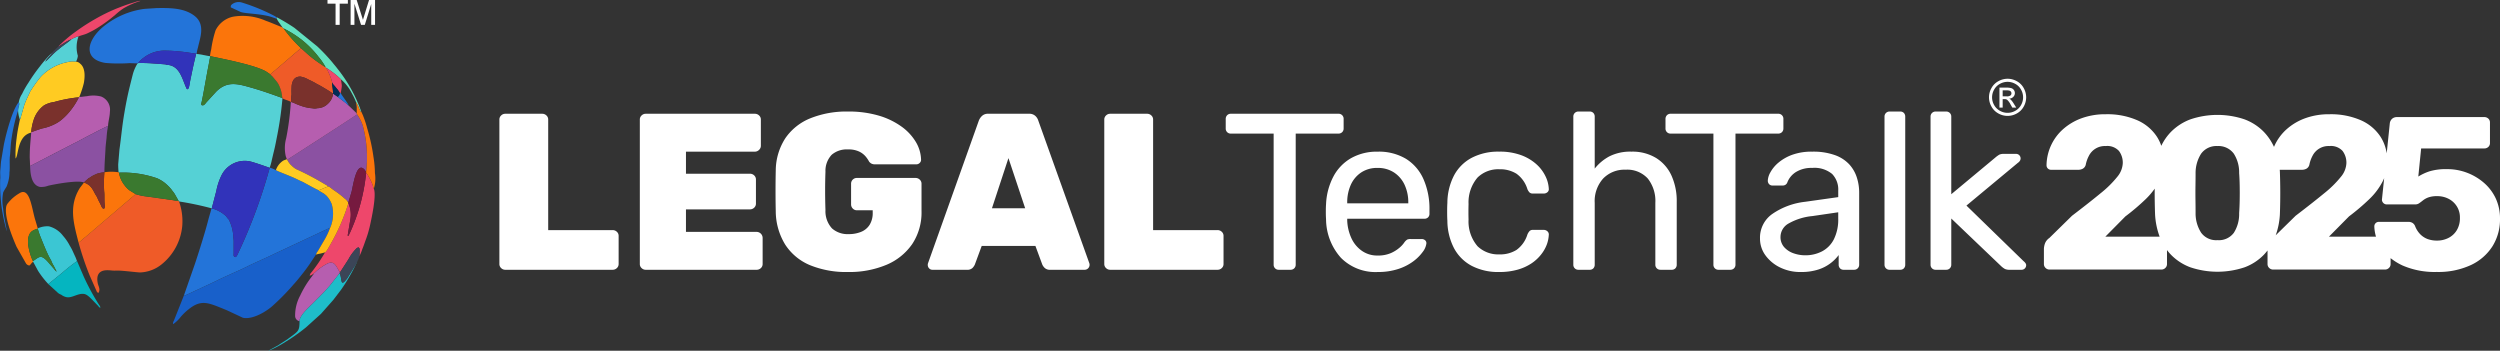 <svg xmlns="http://www.w3.org/2000/svg" viewBox="0 0 369.509 51.843"><rect x="0" y="0" width="369.509" height="51.843" fill="#333333" stroke="none"/><defs><style>.cls-1,.cls-22{fill:#fff;}.cls-2{fill:#55d1d5;}.cls-10,.cls-11,.cls-12,.cls-13,.cls-14,.cls-15,.cls-16,.cls-17,.cls-18,.cls-19,.cls-2,.cls-20,.cls-21,.cls-22,.cls-3,.cls-4,.cls-5,.cls-6,.cls-7,.cls-8,.cls-9{fill-rule:evenodd;}.cls-3{fill:#2374d9;}.cls-4{fill:#ef5b28;}.cls-5{fill:#1860ca;}.cls-6{fill:#8b51a2;}.cls-7{fill:#fb750b;}.cls-8{fill:#b65eaf;}.cls-9{fill:#3133ba;}.cls-10{fill:#ffcb22;}.cls-11{fill:#ee476b;}.cls-12{fill:#3a792f;}.cls-13{fill:#1ebdc9;}.cls-14{fill:#ffba16;}.cls-15{fill:#3bc6d3;}.cls-16{fill:#761a3f;}.cls-17{fill:#62e0c0;}.cls-18{fill:#7a312c;}.cls-19{fill:#05b5c0;}.cls-20{fill:#3b4557;}.cls-21{fill:#012c56;}</style></defs><g id="Layer_2" data-name="Layer 2"><g id="Layer_1-2" data-name="Layer 1"><path class="cls-1" d="M51.823,3.675V0H52.72l.925,2.935L54.545,0h.888V3.675H54.87V.589l-.951,3.086h-.554l-.979-3.13v3.13Zm-2.225,0V.545H48.406V0h3.01V.545h-1.21v3.13Z"></path><path class="cls-2" d="M24.587,9.584c-.079-.083-.192-.064-.451-.095l-1.556-.111a21.279,21.279,0,0,0-2.16-.059l-.09.056a6.05,6.05,0,0,0-.712,1.658c-.158.616-.313,1.244-.473,1.895-.31,1.267-.572,2.616-.794,3.943-.328,1.959-.439,3.43-.695,5.227L17.47,24.28a11.849,11.849,0,0,0,.056,1.186l.057.054a15.262,15.262,0,0,1,5.667.844,5.532,5.532,0,0,1,1.016.599,6.843,6.843,0,0,1,.841.774,4.305,4.305,0,0,1,.358.449,4.928,4.928,0,0,1,.344.464l.603,1.068.051.059a45.56,45.56,0,0,1,4.788,1.008l.05.006.67-2.561a9.12,9.12,0,0,1,.818-2.413,3.849,3.849,0,0,1,4.079-1.981c.436.086,1.754.529,2.252.708.209.075.567.188.745.276l.001-.053a8.008,8.008,0,0,0,.325-1.184c.1-.402.184-.794.291-1.216.211-.834.351-1.642.52-2.493a50.369,50.369,0,0,0,.747-5.333l.001-.052c-.156-.036-.442-.152-.599-.208-1.47-.528-2.716-.962-4.256-1.394-1.848-.518-3.354-.908-4.925.646l-1.466,1.601-.024.03c-.136.163-.291.41-.519.408-.331-.002-.192-.31-.145-.532.357-1.704.666-3.664,1.021-5.437.081-.402.156-.892.256-1.301l-.052.001c-.276-.024-.653-.118-.962-.17a7.091,7.091,0,0,0-1.021-.152l-.068-.016L28.676,9.279c-.098.46-.197.877-.287,1.327s-.183.867-.277,1.337c-.094.474-.138,1.093-.359,1.248-.185-.051-.143-.03-.223-.202-.608-1.321-.977-3.386-2.944-3.405"></path><path class="cls-3" d="M33.791,32.405c-.175-.117-.305-.399-.483-.546a5.731,5.731,0,0,0-.58-.442,5.259,5.259,0,0,0-1.429-.625l-.05-.006c-.102.539-.308,1.092-.449,1.655-.426,1.704-1.4,4.803-1.977,6.527l-1.661,4.757c.287-.062,1.607-.727,2.015-.899l2.712-1.271c1.424-.722,3.316-1.496,4.736-2.206,1.244-.622,2.846-1.289,4.037-1.884l8.134-3.81a.361.361,0,0,0,.058-.11,5.274,5.274,0,0,0,.179-3.363,3.767,3.767,0,0,0-.787-1.258l-.291-.248a2.797,2.797,0,0,0-.299-.185c-.107-.064-.196-.118-.304-.181-.17-.099-.211-.105-.251-.205-.266-.05-1.975-1.027-2.323-1.202-.268-.135-.518-.23-.772-.358-1.051-.529-2.461-1.008-3.161-1.359l-.068-.038a5.746,5.746,0,0,0-.915-.379l-.001.053a78.102,78.102,0,0,1-4.663,12.612,3.521,3.521,0,0,1-.2.394c-.203.286-.298.126-.3.126-.217-.102-.166-.145-.162-.644.002-.269.001-.539.001-.808s.002-.54.001-.809c0-.329-.051-.417-.055-.752a6.181,6.181,0,0,0-.691-2.533"></path><path class="cls-4" d="M11.609,35.838a44.358,44.358,0,0,0,1.63,4.843l.988,2.241c.111.23.083.297.342.357a.983.983,0,0,0,.087-.732c-.053-.241-.145-.393-.202-.66-.249-1.178.129-1.949,1.405-1.946.347.001.543.03.811.052.27.022.585-.007.86.001.867.026,2.719.266,3.174.275a5.38,5.38,0,0,0,3.175-1.188,8.255,8.255,0,0,0,3.047-5.564,8.656,8.656,0,0,0-.464-3.74l-.051-.059a7.116,7.116,0,0,1-.84-.132l-4.015-.56a7.698,7.698,0,0,1-1.506-.333L12.68,34.985c-.177.144-.367.283-.534.436a2.304,2.304,0,0,1-.537.417"></path><path class="cls-5" d="M27.162,43.724,25.71,47.371c-.08.178-.198.352-.109.537a5.186,5.186,0,0,0,1.122-1.085,8.334,8.334,0,0,1,1.155-1.106c1.816-1.479,2.924-.96,4.957-.145.299.12.51.207.799.332l2.274,1.065c1.391.3,3.399-.885,4.349-1.734a34.039,34.039,0,0,0,2.538-2.521l1.036-1.17c.602-.717,1.452-1.788,1.964-2.557l.903-1.355a1.705,1.705,0,0,1,.286-.523l.833-1.427a11.044,11.044,0,0,0,.979-2.027l-8.134,3.81c-1.191.595-2.792,1.262-4.037,1.884-1.421.71-3.312,1.484-4.736,2.206l-2.712,1.271c-.407.173-1.727.837-2.015.899"></path><path class="cls-3" d="M20.33,9.375l.09-.056a3.436,3.436,0,0,1,.766-.754,5.091,5.091,0,0,1,3.401-1.082,24.922,24.922,0,0,1,3.344.299l.941.134c.205.06-.001-.046.114.051l.068.016a6.374,6.374,0,0,1,.21-.977c.276-1.346,1.153-3.367-.509-4.658C27.213,1.15,25.081,1.169,23.177,1.193l-1.769.114a10.065,10.065,0,0,0-1.058.179A12.011,12.011,0,0,0,15.359,3.869c-2.511,2.021-3.184,4.873.2,5.43a22.576,22.576,0,0,0,3.594.03Z"></path><path class="cls-6" d="M42.447,23.596a2.98,2.98,0,0,0,.493.73l.331.314a4.218,4.218,0,0,0,.337.255,2.106,2.106,0,0,0,.425.221,40.101,40.101,0,0,1,3.635,1.909c.145.088.245.148.404.241.241.141.26.118.345.272.257.008.604.357.818.502.301.204.527.357.821.579.259.196.507.391.744.602.405.361.266.152.59.593l.096.12.472-1.575c.217-.79.71-4.646,1.915-3.287.119.134.104.179.25.283a18.07,18.07,0,0,0-.506-6.81,6.077,6.077,0,0,0-.832-1.63L49.56,19.021c-.218.145-.429.266-.657.42-.23.154-.405.278-.653.424-.234.138-.394.265-.618.404l-4.549,2.932c-.243.143-.391.275-.637.394"></path><path class="cls-7" d="M31.036,8.303l.052-.001c2.086.449,6.189,1.242,7.987,2.13.383.189.555.365.891.556.009-.009.025-.035.029-.026L44.483,7.115a20.981,20.981,0,0,1-2.576-2.919c-.159-.107-.05.002-.161-.149l-1.607-.654c-.248-.1-.563-.222-.822-.309a8.482,8.482,0,0,0-4.903-.611,3.767,3.767,0,0,0-2.555,2.02,16.43,16.43,0,0,0-.64,2.805,7.362,7.362,0,0,0-.184,1.004"></path><path class="cls-8" d="M11.717,14.328l-.053.051a10.672,10.672,0,0,1-1.115,1.794,9.279,9.279,0,0,1-1.412,1.494,5.167,5.167,0,0,1-1.17.74,6.866,6.866,0,0,1-1.71.572c-.301.086-.579.188-.852.277-.282.092-.503.197-.791.272l0,.073c-.11,1.408-.217,2.159-.22,3.659L4.45,24.54l6.452-3.336c.233-.117.474-.224.716-.36.548-.307,4.113-2.172,4.351-2.224.02-.611.27-1.467.272-2.086a2.101,2.101,0,0,0-1.289-2.267,4.614,4.614,0,0,0-2.106-.046c-.385.024-.73.109-1.13.107"></path><path class="cls-6" d="M4.45,24.54c.033,1.225.21,2.808,1.447,3.089a2.872,2.872,0,0,0,1.234-.181c.841-.199,4.396-.874,5.287-.474a2.968,2.968,0,0,1,.386-.366,1.863,1.863,0,0,1,.196-.181c.133-.107.102-.118.281-.164a2.59,2.59,0,0,1,.478-.316c.188-.102.397-.177.579-.27a5.163,5.163,0,0,1,1.094-.214c.007-1.248.106-2.319.161-3.494.024-.526.115-1.137.161-1.668a13.66,13.66,0,0,1,.216-1.681c-.237.052-3.803,1.917-4.351,2.224-.242.136-.483.243-.716.36Z"></path><path class="cls-9" d="M33.791,32.405a6.181,6.181,0,0,1,.691,2.533c.004.335.055.423.055.752.001.269-.002.54-.001.809s.001.539-.001.808c-.004.499-.055.542.162.644.002.001.097.16.3-.126a3.521,3.521,0,0,0,.2-.394A78.102,78.102,0,0,0,39.861,24.82c-.178-.088-.536-.2-.745-.276-.498-.18-1.816-.622-2.252-.708a3.849,3.849,0,0,0-4.079,1.981,9.12,9.12,0,0,0-.818,2.413l-.67,2.561a5.259,5.259,0,0,1,1.429.625,5.731,5.731,0,0,1,.58.442c.179.148.308.429.483.546"></path><path class="cls-8" d="M46.897,15.993a1.397,1.397,0,0,1-.653.025c-.265-.041-.434-.035-.671-.085a6.533,6.533,0,0,1-1.17-.32c-.269-.095-.447-.166-.708-.276a3.609,3.609,0,0,0-.658-.261l-.051.004a40.068,40.068,0,0,1-.685,5.342,5.5,5.5,0,0,0-.073,2.625c.051.201.121.306.163.484.078-.001.054-.018.058.065.245-.119.394-.251.637-.394l4.549-2.932c.224-.139.384-.266.618-.404.248-.146.423-.27.653-.424.228-.153.439-.274.657-.42l3.224-2.106a.273.273,0,0,1-.061-.17l-1.183-1.13c-.161-.104-.23-.221-.398-.353l-1.215-.939c-.236-.161-.464-.33-.7-.484a2.345,2.345,0,0,1-.766,1.498,2.247,2.247,0,0,1-1.564.656"></path><path class="cls-10" d="M4.452,13.546c-.315.743-.506.993-.861,1.965L3.003,17.56a.264.264,0,0,1-.063.105c-.179.882-.372,1.765-.481,2.742a18.533,18.533,0,0,0-.162,3.014c.36-.261.288-2.245,1.305-3.27a2.056,2.056,0,0,1,1.01-.551l0-.073A7.363,7.363,0,0,1,4.93,17.871a4.344,4.344,0,0,1,1.576-2.297,4.072,4.072,0,0,1,1.48-.493,21.196,21.196,0,0,1,3.678-.702l.053-.051a13.727,13.727,0,0,0,.677-2.069c.165-.921.237-2.232-.546-2.854a1.007,1.007,0,0,0-.615-.298,4.059,4.059,0,0,0-.677-.033,5.494,5.494,0,0,0-.594.108,7.375,7.375,0,0,0-3.928,2.152l-.147.176a21.446,21.446,0,0,0-1.434,2.036"></path><path class="cls-7" d="M15.431,25.462a20.935,20.935,0,0,0-.037,2.787c.084.608-.003,1.274.088,2.014.04.332.024.404-.1.59-.319-.025-.332-.268-.602-.81a7.278,7.278,0,0,1-.435-.914,8.243,8.243,0,0,1-.508-.886c-.103-.172-.157-.269-.269-.43-.118-.17-.192-.205-.291-.355-.146-.098-.244-.179-.419-.281-.156-.09-.29-.124-.44-.202l-.606.795c-1.693,2.69-.918,5.279-.203,8.069a2.304,2.304,0,0,0,.537-.417c.167-.154.357-.292.534-.436l7.369-6.291-.059-.042c-.011-.007-.052-.031-.066-.038l-.768-.471a3.527,3.527,0,0,1-.701-.698,4.157,4.157,0,0,1-.874-1.925l-.057-.054a6.672,6.672,0,0,0-2.094-.004"></path><path class="cls-11" d="M51.49,30.039a28.877,28.877,0,0,1-2.416,5.662c-.175.285-.788,1.53-1.033,1.604a25.051,25.051,0,0,1-2.004,2.947.809.809,0,0,0-.257.5,1.458,1.458,0,0,0,.577-.323l.098-.08.032-.025.338-.307a8.053,8.053,0,0,1,1.537-1.046c.893-.445,1.212.155,1.547.718l.25.449.02.033c.068.106.02.037.069.093l1.268-1.961a6.623,6.623,0,0,1,1.005-1.417c.209-.21.166-.22.471-.336.205.237.16.134.163.755a4.484,4.484,0,0,1-.055.592,6.511,6.511,0,0,0,.447-1.062c.157-.391.287-.735.421-1.139A16.372,16.372,0,0,0,54.692,33.3c.232-1.059.899-4.098.615-5.251l-.052-.157a.304.304,0,0,1-.056-.113l-.071-.254a3.196,3.196,0,0,0-.104-.326,7.495,7.495,0,0,0-.901-1.67,29.362,29.362,0,0,1-.95,4.959,29.683,29.683,0,0,1-1.401,3.818,2.845,2.845,0,0,0-.231.523h-.161l.394-2.351a4.173,4.173,0,0,0-.283-2.44"></path><path class="cls-12" d="M41.745,14.489c-.061-.131-.064-.638-.221-1.126a5.54,5.54,0,0,0-.369-.922,3.973,3.973,0,0,0-.282-.418l-.613-.732c-.137-.135-.167-.116-.294-.305-.337-.191-.508-.367-.891-.556-1.797-.887-5.901-1.681-7.987-2.13-.1.409-.175.899-.256,1.301-.355,1.772-.664,3.733-1.021,5.437-.046.222-.185.53.145.532.228.002.383-.245.519-.408l.024-.03,1.466-1.601c1.571-1.554,3.076-1.165,4.925-.646,1.54.432,2.787.866,4.256,1.394.157.056.443.172.599.208"></path><path class="cls-4" d="M39.966,10.987c.127.189.157.17.294.305l.613.732a3.973,3.973,0,0,1,.282.418,5.54,5.54,0,0,1,.369.922c.157.487.161.994.221,1.126l-.001.052a4.958,4.958,0,0,0,.614.249c.141.05.206.077.312.119a.802.802,0,0,1,.315.17l.051-.004c0-.195-.004-.395-.002-.589.004-.29.05-.317.058-.588a11.176,11.176,0,0,1,.02-1.273c.115-.773.446-1.299,1.29-1.311a5.393,5.393,0,0,1,.698.198c.221.094.394.194.612.303a10.716,10.716,0,0,1,1.186.628c.395.185.799.434,1.184.661.405.24.775.482,1.146.736-.005-.813-.227-1.43-.102-1.615-.08-.189-.114-.396-.19-.615-.071-.205-.134-.341-.213-.541a8.712,8.712,0,0,0-.509-1.046c-.049-.068-.073-.104-.117-.155a.079.079,0,0,1-.025.002l-.083-.014c-.074-.029-.035-.015-.128-.077-.111-.074-.115-.084-.227-.156L47.15,9.299A17.964,17.964,0,0,1,45.339,7.881l-.856-.766-4.489,3.846c-.004-.009-.02.017-.029.026"></path><path class="cls-7" d="M4.881,38.702v-.105c-.008-.01-.017-.041-.02-.033s-.016-.027-.02-.034l-.1-.222c-.054-.135-.083-.205-.122-.309-.37-.998-.99-3.296.297-3.941a2.268,2.268,0,0,1,.667-.249l-.001-.052L5.238,32.59c-.548-1.684-.789-5.087-2.403-4.003a5.847,5.847,0,0,0-1.646,1.422,1.115,1.115,0,0,0-.271.537c-.26,1.41.671,3.835,1.094,4.893.153.382.289.704.447,1.06l1.384,2.437a.693.693,0,0,0,.499.308c.231-.156.272-.357.538-.54"></path><path class="cls-8" d="M46.358,40.429c-.021.179.02.04-.096.208l-.415.554a14.302,14.302,0,0,0-1.482,2.501,6.153,6.153,0,0,0-.742,3.093.801.801,0,0,0,.651.691c.005-.74.958-1.624,1.459-2.147.004-.004.103-.103.107-.107l.056-.052c.012-.011.045-.04.057-.05.152-.137.261-.252.408-.399l1.554-1.567.028-.026.606-.686c.083-.096.13-.136.203-.227l1.444-1.836.053-.111c-.05-.057-.001.013-.069-.093l-.02-.033-.25-.449c-.335-.563-.653-1.163-1.547-.718a8.053,8.053,0,0,0-1.537,1.046l-.338.307-.032.025Z"></path><path class="cls-12" d="M20.049,28.694a7.698,7.698,0,0,0,1.506.333l4.015.56a7.116,7.116,0,0,0,.84.132L25.807,28.65a4.928,4.928,0,0,0-.344-.464,4.305,4.305,0,0,0-.358-.449,6.843,6.843,0,0,0-.841-.774,5.532,5.532,0,0,0-1.016-.599,15.262,15.262,0,0,0-5.667-.844,4.157,4.157,0,0,0,.874,1.925,3.527,3.527,0,0,0,.701.698l.768.471c.014.007.055.031.066.038Z"></path><path class="cls-13" d="M50.197,40.377,48.752,42.213c-.073.091-.12.131-.203.227l-.606.686-.028.026L46.362,44.72c-.147.147-.256.262-.408.399-.012.01-.045.04-.057.05l-.056.052c-.004.004-.103.103-.107.107-.501.523-1.454,1.407-1.459,2.147-.013,1.528-.15,1.444-1.794,2.672l-1.146.737c-.099.065-.094.077-.188.135l-1.358.743a.344.344,0,0,0-.095.08,14.006,14.006,0,0,0,2.18-1.115l.995-.62a28.325,28.325,0,0,0,2.365-1.726L47.439,46.39l1.718-1.941c.049-.054.05-.053.102-.113l1.164-1.527a26.126,26.126,0,0,0,2.404-4.223,4.749,4.749,0,0,0-.319.604l-1.206,1.969c-1.08,1.431-.692.04-1.106-.781"></path><path class="cls-2" d="M10.532,5.812c-.087.148-1.274.983-1.519,1.183-.167.136-.314.267-.472.389-.626.482-1.56,1.542-1.83,1.722a.99.99,0,0,1,.232-.36c.094-.115.148-.191.24-.298A3.204,3.204,0,0,0,7.68,7.802,18.349,18.349,0,0,0,5.857,9.866a24.585,24.585,0,0,0-1.641,2.342,13.024,13.024,0,0,0-.955,1.675A3.132,3.132,0,0,0,2.782,15.08a.835.835,0,0,1-.007.636,2.097,2.097,0,0,0-.1.655A4.201,4.201,0,0,0,2.94,17.666.264.264,0,0,0,3.003,17.56l.588-2.05c.356-.972.546-1.222.861-1.965A21.446,21.446,0,0,1,5.886,11.51l.147-.176A7.375,7.375,0,0,1,9.961,9.182a5.494,5.494,0,0,1,.594-.108,4.059,4.059,0,0,1,.677.033,2.115,2.115,0,0,0,.273-.861,4.598,4.598,0,0,1,.1-2.853c-.136-.063-.418.11-.536.162-.109.048-.185.069-.304.128a2.316,2.316,0,0,1-.234.129"></path><path class="cls-14" d="M47.101,28.103c.041.1.081.106.251.205.108.063.197.117.304.181a2.797,2.797,0,0,1,.299.185l.291.248a3.767,3.767,0,0,1,.787,1.258,5.274,5.274,0,0,1-.179,3.363.361.361,0,0,1-.058.11,11.044,11.044,0,0,1-.979,2.027l-.833,1.427a1.705,1.705,0,0,0-.286.523,4.861,4.861,0,0,1,.658-.15c.248-.059.453-.113.687-.176.245-.074.858-1.319,1.033-1.604A28.877,28.877,0,0,0,51.49,30.039l-.005-.105-.096-.12c-.325-.441-.185-.232-.59-.593-.237-.211-.484-.406-.744-.602-.293-.221-.52-.374-.821-.579-.214-.145-.561-.494-.818-.502-.074.109.026.024-.149.112l-.503.198a3.089,3.089,0,0,1-.664.254"></path><path class="cls-15" d="M7.572,38.529a4.107,4.107,0,0,0,.396.803l.413.827a1.34,1.34,0,0,1-.371-.385l-.252-.286-.024-.03-.024-.029L7.685,39.4l-.327-.372c-1.245-1.494-1.437-1.167-2.476-.431v.105a.378.378,0,0,1,.073.092l.661,1.223A13.368,13.368,0,0,0,7.145,41.988l2.104-1.714a26.341,26.341,0,0,1,2.144-1.682c-.093-.184-.137-.362-.231-.57l-.526-1.144c-.102-.182-.193-.366-.314-.553A7.115,7.115,0,0,0,9.32,34.859a3.82,3.82,0,0,0-2.091-1.407,3.33,3.33,0,0,0-1.646.304l.001.052a10.076,10.076,0,0,0,.421,1.245c.402.996.778,1.971,1.264,2.934Z"></path><path class="cls-3" d="M2.675,16.371a2.097,2.097,0,0,1,.1-.655.835.835,0,0,0,.007-.636c-.955,1.111-1.878,4.658-2.219,6.337L.154,23.86c-.043.432-.064.894-.109,1.291-.053.471.041.962-.023,1.43A28.178,28.178,0,0,0,.227,30.55a27.637,27.637,0,0,0,.74,3.515c.005.01.017.027.021.035a.347.347,0,0,0,.022.035l-.408-2.18c-.068-.42-.093-.705-.141-1.151a6.223,6.223,0,0,1,.014-2.37,7.018,7.018,0,0,1,.477-.814,5.513,5.513,0,0,0,.446-2.138c.096-.721-.021-1.788.077-2.506.085-.625.066-1.352.213-2.37a25.266,25.266,0,0,1,.883-3.961c.007-.023.033-.107.038-.123l.047-.115a.307.307,0,0,1,.017-.036"></path><path class="cls-9" d="M24.587,9.584c1.967.019,2.336,2.084,2.944,3.405.079.172.038.151.223.202.221-.156.264-.774.359-1.248.093-.47.186-.887.277-1.337s.189-.867.287-1.327l.309-1.313c-.115-.097.092.009-.114-.051l-.941-.134a24.922,24.922,0,0,0-3.344-.299,5.091,5.091,0,0,0-3.401,1.082,3.436,3.436,0,0,0-.766.754,21.279,21.279,0,0,1,2.16.059l1.556.111c.259.031.372.012.451.095"></path><path class="cls-16" d="M51.486,29.935l.005.105a4.173,4.173,0,0,1,.283,2.44l-.394,2.351h.161a2.845,2.845,0,0,1,.231-.523,29.683,29.683,0,0,0,1.401-3.818,29.362,29.362,0,0,0,.95-4.959v-.175c-.146-.104-.131-.149-.25-.283-1.204-1.359-1.698,2.497-1.915,3.287Z"></path><path class="cls-17" d="M40.884,2.755l.11.161c.032.059.049.108.089.179l.663.951c.112.151.003.043.161.149A15.651,15.651,0,0,1,44.652,5.93,14.809,14.809,0,0,1,46.866,8.13c.222.298.443.531.66.847.208.301.387.567.57.89.043.052.068.087.117.155A13.856,13.856,0,0,1,49.909,11.276l.392.361c.004.003.103.101.108.105A6.621,6.621,0,0,1,51.68,13.218c.195.319.327.57.499.9a6.871,6.871,0,0,1,.438.961,6.669,6.669,0,0,1,.523,1.092,2.025,2.025,0,0,1,.177.415c.065-.086.042.034.045-.162a12.134,12.134,0,0,0-.444-1.16,21.485,21.485,0,0,0-3.076-5.159c-.253-.336-.489-.593-.746-.922A27.371,27.371,0,0,0,46.898,6.86L43.511,4.112A28.694,28.694,0,0,0,40.884,2.54Z"></path><path class="cls-10" d="M40.777,25.146l.068.038c.7.351,2.11.83,3.161,1.359.254.128.504.223.772.358.348.175,2.057,1.153,2.323,1.202a3.089,3.089,0,0,0,.664-.254l.503-.198c.175-.088.075-.003.149-.112-.085-.155-.105-.131-.345-.272-.159-.094-.259-.154-.404-.241a40.101,40.101,0,0,0-3.635-1.909,2.106,2.106,0,0,1-.425-.221,4.218,4.218,0,0,1-.337-.255l-.331-.314a2.98,2.98,0,0,1-.493-.73c-.003-.083.02-.066-.058-.065-.193.098-.357.11-.567.236a2.711,2.711,0,0,0-1.045,1.379"></path><path class="cls-11" d="M8.646,6.845c.103.043-.045.044.071-.006l.809-.515a6.077,6.077,0,0,1,1.006-.513,2.316,2.316,0,0,0,.234-.129c.118-.059.195-.08.304-.128.117-.052.4-.225.536-.162.397-.185.909-.27,1.313-.466.427-.207.805-.39,1.202-.628a21.914,21.914,0,0,0,2.613-1.853c.107-.096.136-.104.239-.192.108-.092.133-.136.254-.23a8.982,8.982,0,0,1,1.036-.794A11.516,11.516,0,0,1,20.652.175c.1-.044.049-.018.103-.055A4.211,4.211,0,0,0,19.85.342c-.916.267-1.746.574-2.628.923a26.721,26.721,0,0,0-3.174,1.561,29.417,29.417,0,0,0-2.842,1.838A18.977,18.977,0,0,0,8.646,6.845"></path><path class="cls-12" d="M4.881,38.597c1.039-.736,1.231-1.063,2.476.431L7.685,39.4l.024.029.024.029.024.03.252.286a1.34,1.34,0,0,0,.371.385l-.413-.827a4.107,4.107,0,0,1-.396-.803l-.303-.542c-.486-.962-.863-1.938-1.264-2.934a10.076,10.076,0,0,1-.421-1.245,2.268,2.268,0,0,0-.667.249c-1.286.645-.666,2.943-.297,3.941.038.103.068.174.122.309l.1.222c.004.007.017.042.02.034s.013.023.02.033"></path><path class="cls-7" d="M52.723,16.745a.273.273,0,0,0,.061.17,6.077,6.077,0,0,1,.832,1.63,18.07,18.07,0,0,1,.506,6.81V25.53a7.495,7.495,0,0,1,.901,1.67,3.196,3.196,0,0,1,.104.326l.071.254a.304.304,0,0,0,.056.113,5.126,5.126,0,0,0,.16-2.317,15.68,15.68,0,0,0-.213-2.37,27.778,27.778,0,0,0-.926-4.24,15.52,15.52,0,0,0-.642-1.941l-.271-.6c-.003.196.02.076-.045.162a2.025,2.025,0,0,0-.177-.415,6.669,6.669,0,0,0-.523-1.092c.023.28.106.476.11.806.003.284-.001.576-.003.86"></path><path class="cls-18" d="M7.966,18.406a5.167,5.167,0,0,0,1.17-.74,9.279,9.279,0,0,0,1.412-1.494,10.672,10.672,0,0,0,1.115-1.794,21.202,21.202,0,0,0-3.678.702,4.072,4.072,0,0,0-1.48.493A4.344,4.344,0,0,0,4.93,17.871a7.363,7.363,0,0,0-.316,1.656c.288-.076.509-.181.791-.272.273-.088.551-.19.852-.277a6.866,6.866,0,0,0,1.71-.572"></path><path class="cls-19" d="M9.027,43.546a2.046,2.046,0,0,0,.72.357c.864.232,1.748-.611,2.711-.45.447.075.963.646,1.262.945l.793.821c.103.138.136.219.325.269-.021-.256-.164-.371-.286-.577A33.615,33.615,0,0,1,12.363,40.85l-.969-2.257a26.341,26.341,0,0,0-2.144,1.682L7.145,41.988,8.493,43.22a1.406,1.406,0,0,0,.534.327"></path><path class="cls-20" d="M50.25,40.266l-.053.111c.414.82.025,2.212,1.106.781l1.206-1.969a4.749,4.749,0,0,1,.319-.604,2.108,2.108,0,0,0,.274-.686,4.484,4.484,0,0,0,.055-.592c-.003-.621.042-.518-.163-.755-.305.116-.262.126-.471.336a6.623,6.623,0,0,0-1.005,1.417Z"></path><path class="cls-3" d="M40.884,2.755l.001-.215-.376-.215A28.416,28.416,0,0,0,35.695.357,1.622,1.622,0,0,0,34.296.633c-.166.144-.191.175-.191.454l1.433.666c.561.269,3.021.255,4.535.74.253.081.542.199.812.263"></path><path class="cls-12" d="M44.483,7.115l.856.766A17.964,17.964,0,0,0,47.15,9.299l.484.323c.111.072.115.082.227.156.093.062.053.048.128.077l.083.014a.079.079,0,0,0,.025-.002c-.183-.323-.362-.589-.57-.89-.218-.316-.439-.549-.66-.847A14.809,14.809,0,0,0,44.652,5.93a15.651,15.651,0,0,0-2.745-1.734A20.981,20.981,0,0,0,44.483,7.115"></path><path class="cls-18" d="M46.897,15.993a2.247,2.247,0,0,0,1.564-.656,2.345,2.345,0,0,0,.766-1.498c-.371-.253-.741-.496-1.146-.736-.385-.228-.789-.476-1.184-.661a10.716,10.716,0,0,0-1.186-.628c-.218-.109-.391-.209-.612-.303a5.393,5.393,0,0,0-.698-.198c-.844.012-1.175.539-1.29,1.311a11.176,11.176,0,0,0-.02,1.273c-.008.271-.054.298-.058.588-.002.195.002.394.002.589a3.609,3.609,0,0,1,.658.261c.261.111.439.181.708.276a6.533,6.533,0,0,0,1.17.32c.237.051.407.044.671.085a1.397,1.397,0,0,0,.653-.025"></path><path class="cls-18" d="M14.345,29.129a7.278,7.278,0,0,0,.435.914c.27.542.283.785.602.81.124-.186.141-.259.1-.59-.09-.74-.004-1.406-.088-2.014a20.935,20.935,0,0,1,.037-2.787,5.163,5.163,0,0,0-1.094.214c-.182.094-.392.168-.579.27a2.59,2.59,0,0,0-.478.316c-.178.045-.148.057-.281.164a1.863,1.863,0,0,0-.196.181,2.968,2.968,0,0,0-.386.366c.15.079.284.112.44.202.175.102.273.183.419.281.099.15.173.185.291.355.112.162.166.259.269.43a8.243,8.243,0,0,0,.508.886"></path><path class="cls-11" d="M49.125,12.224a.97.97,0,0,0,.255.388c.12.146.193.219.315.385a3.524,3.524,0,0,1,.554.791l.107-.054a7.323,7.323,0,0,0,.16-.974c.02-.295-.1-.725-.107-1.017-.005-.004-.105-.102-.108-.105l-.392-.361a13.856,13.856,0,0,0-1.696-1.254,8.712,8.712,0,0,1,.509,1.046c.079.2.143.336.213.541.076.219.11.427.19.615"></path><path class="cls-21" d="M49.227,13.839c.236.154.464.324.7.484a.702.702,0,0,0,.321-.535,3.524,3.524,0,0,0-.554-.791c-.122-.165-.195-.239-.315-.385a.97.97,0,0,1-.255-.388c-.125.185.097.802.102,1.615"></path><path class="cls-20" d="M8.646,6.845l-.966.957a3.204,3.204,0,0,1-.496.645c-.093.106-.146.183-.24.298a.99.99,0,0,0-.232.36c.269-.181,1.204-1.24,1.83-1.722.158-.122.305-.253.472-.389.246-.201,1.433-1.036,1.519-1.183a6.077,6.077,0,0,0-1.006.513l-.809.515c-.117.05.031.05-.071.006"></path><path class="cls-3" d="M50.249,13.788a.702.702,0,0,1-.321.535l1.215.939c.168.132.237.249.398.353-.099-.363-1.112-1.615-1.185-1.881Z"></path><path class="cls-1" d="M296.002,14.241h.579a.938.938,0,0,0,.566-.123.401.401,0,0,0,.151-.326.394.394,0,0,0-.073-.233.426.426,0,0,0-.201-.154,1.524,1.524,0,0,0-.48-.051h-.543Zm-.477,1.662V12.952h1.016a2.481,2.481,0,0,1,.754.082.73.73,0,0,1,.373.286.756.756,0,0,1,.138.432.78.78,0,0,1-.232.563.918.918,0,0,1-.615.27.785.785,0,0,1,.251.156,3.302,3.302,0,0,1,.437.585l.36.578h-.579l-.263-.465a2.36,2.36,0,0,0-.501-.688.607.607,0,0,0-.381-.1h-.281v1.252Zm1.206-3.809a2.343,2.343,0,0,0-1.128.297,2.124,2.124,0,0,0-.857.848,2.281,2.281,0,0,0-.005,2.286,2.152,2.152,0,0,0,.85.848,2.286,2.286,0,0,0,2.279,0,2.143,2.143,0,0,0,.848-.848,2.293,2.293,0,0,0-.006-2.286,2.112,2.112,0,0,0-.857-.848A2.345,2.345,0,0,0,296.731,12.095Zm0-.455a2.809,2.809,0,0,1,1.35.355,2.524,2.524,0,0,1,1.026,1.015,2.803,2.803,0,0,1,.368,1.377,2.774,2.774,0,0,1-.363,1.365,2.54,2.54,0,0,1-1.015,1.017,2.757,2.757,0,0,1-2.734,0,2.554,2.554,0,0,1-1.017-1.017,2.748,2.748,0,0,1,.005-2.743,2.543,2.543,0,0,1,1.028-1.015A2.811,2.811,0,0,1,296.731,11.64Z"></path><path class="cls-22" d="M74.668,39.874a.846.846,0,0,1-.593-.247.802.802,0,0,1-.264-.61V17.671a.803.803,0,0,1,.264-.609.846.846,0,0,1,.593-.247h5.468a.883.883,0,0,1,.626.247.803.803,0,0,1,.264.609V34.01h9.52a.884.884,0,0,1,.626.247.803.803,0,0,1,.264.609v4.151a.803.803,0,0,1-.264.61.884.884,0,0,1-.626.247Zm20.758,0a.845.845,0,0,1-.593-.247.801.801,0,0,1-.264-.61V17.671a.801.801,0,0,1,.264-.609.845.845,0,0,1,.593-.247h16.142a.884.884,0,0,1,.626.247.803.803,0,0,1,.264.609v3.887a.82.82,0,0,1-.264.593.857.857,0,0,1-.626.264H101.388v3.261h9.454a.885.885,0,0,1,.626.247.803.803,0,0,1,.263.609V30.09a.803.803,0,0,1-.263.609.885.885,0,0,1-.626.247h-9.454v3.327H111.831a.9.9,0,0,1,.889.89v3.854a.802.802,0,0,1-.263.61.885.885,0,0,1-.626.247Zm29.908.33a14.139,14.139,0,0,1-5.6-1.005,8.056,8.056,0,0,1-3.657-3.014A9.484,9.484,0,0,1,114.66,31.21q-.033-1.384-.033-2.981t.033-3.014a8.862,8.862,0,0,1,1.433-4.81,8.186,8.186,0,0,1,3.706-2.932,14.314,14.314,0,0,1,5.534-.988,15.725,15.725,0,0,1,4.513.593,11.092,11.092,0,0,1,3.377,1.614,7.625,7.625,0,0,1,2.141,2.29,5.393,5.393,0,0,1,.774,2.619.646.646,0,0,1-.214.494.728.728,0,0,1-.511.197h-6.061a1.188,1.188,0,0,1-.527-.099,1.136,1.136,0,0,1-.362-.296,4.369,4.369,0,0,0-.511-.758,2.878,2.878,0,0,0-.972-.741,3.699,3.699,0,0,0-1.647-.313,3.414,3.414,0,0,0-2.405.791,3.452,3.452,0,0,0-.922,2.504q-.099,2.767,0,5.666a3.747,3.747,0,0,0,.972,2.718,3.467,3.467,0,0,0,2.454.84,4.8,4.8,0,0,0,1.828-.329,2.682,2.682,0,0,0,1.268-1.038,3.294,3.294,0,0,0,.461-1.828v-.33h-2.339a.803.803,0,0,1-.61-.263.846.846,0,0,1-.247-.593V27.158a.844.844,0,0,1,.857-.857h8.664a.885.885,0,0,1,.626.247.802.802,0,0,1,.264.61v4.019a8.445,8.445,0,0,1-1.384,4.908,8.708,8.708,0,0,1-3.821,3.064A14.176,14.176,0,0,1,125.333,40.203Zm12.485-.33a.645.645,0,0,1-.494-.214.726.726,0,0,1-.198-.51.736.736,0,0,1,.033-.231l7.511-21.083a1.912,1.912,0,0,1,.462-.692,1.246,1.246,0,0,1,.922-.329h6.028a1.294,1.294,0,0,1,.956.329,1.568,1.568,0,0,1,.428.692l7.544,21.083a.736.736,0,0,1,.033.231.731.731,0,0,1-.725.725h-5.073a1.125,1.125,0,0,1-.824-.263,1.651,1.651,0,0,1-.362-.494l-1.021-2.767h-7.939l-1.021,2.767a1.77,1.77,0,0,1-.346.494,1.116,1.116,0,0,1-.84.263Zm8.796-9.092h4.909L149.052,23.37Zm17.459,9.092a.845.845,0,0,1-.593-.247.802.802,0,0,1-.264-.61V17.671a.803.803,0,0,1,.264-.609.845.845,0,0,1,.593-.247h5.469a.884.884,0,0,1,.626.247.802.802,0,0,1,.264.609V34.01h9.52a.883.883,0,0,1,.626.247.802.802,0,0,1,.264.609v4.151a.802.802,0,0,1-.264.61.884.884,0,0,1-.626.247Z"></path><path class="cls-22" d="M286.1,39.874a.733.733,0,0,1-.758-.757V17.243a.733.733,0,0,1,.758-.758h1.548a.733.733,0,0,1,.758.758V28.706l6.49-5.403a4.161,4.161,0,0,1,.61-.444,1.586,1.586,0,0,1,.708-.115H297.96a.667.667,0,0,1,.61.988.965.965,0,0,1-.313.329l-7.61,6.325,8.433,8.203q.395.33.395.593a.675.675,0,0,1-.692.692H297.07a1.707,1.707,0,0,1-.725-.115,2.906,2.906,0,0,1-.593-.445l-7.346-7.017v6.819a.732.732,0,0,1-.758.757Zm-6.806,0a.732.732,0,0,1-.757-.757V17.243a.733.733,0,0,1,.757-.758h1.549a.723.723,0,0,1,.56.214.769.769,0,0,1,.198.543V39.116a.769.769,0,0,1-.198.543.723.723,0,0,1-.56.214Zm-12.472-2.141a5.317,5.317,0,0,0,2.471-.576,4.1,4.1,0,0,0,1.762-1.795,6.532,6.532,0,0,0,.642-3.064v-.922l-3.821.56a8.818,8.818,0,0,0-3.525,1.103,2.285,2.285,0,0,0-1.186,1.96,2.215,2.215,0,0,0,.544,1.532,3.275,3.275,0,0,0,1.384.906A5.169,5.169,0,0,0,266.822,37.733Zm-.692,2.471a6.741,6.741,0,0,1-2.998-.659,5.794,5.794,0,0,1-2.174-1.779,4.174,4.174,0,0,1-.823-2.536,4.266,4.266,0,0,1,1.845-3.624,10.596,10.596,0,0,1,4.81-1.779l4.908-.692V28.18a3.305,3.305,0,0,0-.906-2.471,4.099,4.099,0,0,0-2.948-.89,4.318,4.318,0,0,0-2.372.593,3.159,3.159,0,0,0-1.285,1.515.7.7,0,0,1-.692.494h-1.483a.673.673,0,0,1-.544-.214.766.766,0,0,1-.181-.51,2.768,2.768,0,0,1,.378-1.219,5.016,5.016,0,0,1,1.17-1.417,6.744,6.744,0,0,1,2.026-1.169,8.388,8.388,0,0,1,3.014-.477,9.464,9.464,0,0,1,3.327.51,5.348,5.348,0,0,1,2.125,1.367,5.232,5.232,0,0,1,1.12,1.944,7.229,7.229,0,0,1,.346,2.207V39.116a.732.732,0,0,1-.758.757h-1.515a.723.723,0,0,1-.56-.214.77.77,0,0,1-.198-.543V37.7a6.028,6.028,0,0,1-2.965,2.124A8.172,8.172,0,0,1,266.13,40.203Zm-12.124-.33a.732.732,0,0,1-.757-.757v-19.37h-6.325a.733.733,0,0,1-.758-.758V17.605a.779.779,0,0,1,.214-.577.737.737,0,0,1,.543-.214H262.802a.738.738,0,0,1,.79.791v1.384a.738.738,0,0,1-.214.544.779.779,0,0,1-.577.214H256.51v19.37a.737.737,0,0,1-.214.543.778.778,0,0,1-.577.214Zm-20.706,0a.732.732,0,0,1-.757-.757V17.243a.733.733,0,0,1,.757-.758h1.647a.724.724,0,0,1,.56.214.769.769,0,0,1,.198.543v7.676a6.95,6.95,0,0,1,2.174-1.812,6.836,6.836,0,0,1,3.261-.692,6.723,6.723,0,0,1,3.64.939,5.968,5.968,0,0,1,2.273,2.602,9.091,9.091,0,0,1,.774,3.871v9.29a.771.771,0,0,1-.198.543.724.724,0,0,1-.56.214H245.423a.733.733,0,0,1-.758-.757v-9.125a5.353,5.353,0,0,0-1.12-3.607,4.109,4.109,0,0,0-3.294-1.301,4.363,4.363,0,0,0-3.294,1.301,4.988,4.988,0,0,0-1.252,3.607v9.125a.769.769,0,0,1-.198.543.723.723,0,0,1-.56.214Zm-11.73.33a8.457,8.457,0,0,1-4.036-.906,6.299,6.299,0,0,1-2.619-2.603,8.933,8.933,0,0,1-.988-4.068q-.033-.495-.033-1.318t.033-1.318a8.934,8.934,0,0,1,.988-4.069,6.298,6.298,0,0,1,2.619-2.603,8.456,8.456,0,0,1,4.036-.906,9.116,9.116,0,0,1,3.278.527,6.961,6.961,0,0,1,2.256,1.351,5.729,5.729,0,0,1,1.334,1.779,4.74,4.74,0,0,1,.478,1.812.576.576,0,0,1-.198.527.83.83,0,0,1-.56.198h-1.581a.72.72,0,0,1-.494-.148,1.584,1.584,0,0,1-.329-.511,4.383,4.383,0,0,0-1.614-2.273,4.589,4.589,0,0,0-2.537-.658,4.376,4.376,0,0,0-3.212,1.219,5.631,5.631,0,0,0-1.334,3.92q-.033,1.186,0,2.306a5.618,5.618,0,0,0,1.334,3.937,4.41,4.41,0,0,0,3.212,1.202,4.588,4.588,0,0,0,2.537-.659,4.381,4.381,0,0,0,1.614-2.273,1.843,1.843,0,0,1,.329-.527.672.672,0,0,1,.494-.165h1.581a.792.792,0,0,1,.56.214.618.618,0,0,1,.198.544,4.807,4.807,0,0,1-.296,1.417,5.444,5.444,0,0,1-.84,1.466,6.138,6.138,0,0,1-1.433,1.318,7.295,7.295,0,0,1-2.042.922A9.795,9.795,0,0,1,221.57,40.203ZM199.124,30.057H208.15v-.099a6.114,6.114,0,0,0-.543-2.635,4.381,4.381,0,0,0-1.565-1.828,4.32,4.32,0,0,0-2.438-.675,4.24,4.24,0,0,0-2.421.675,4.309,4.309,0,0,0-1.532,1.828,6.276,6.276,0,0,0-.527,2.635Zm4.513,10.147a7.184,7.184,0,0,1-5.435-2.092,8.62,8.62,0,0,1-2.207-5.715q-.033-.428-.033-1.104t.033-1.103a9.64,9.64,0,0,1,1.087-4.101,6.787,6.787,0,0,1,2.619-2.717,7.701,7.701,0,0,1,3.904-.955,7.817,7.817,0,0,1,4.2,1.054,6.721,6.721,0,0,1,2.586,2.998,10.832,10.832,0,0,1,.889,4.546v.56a.723.723,0,0,1-.214.56.769.769,0,0,1-.543.198H199.124v.296a6.891,6.891,0,0,0,.593,2.52,4.634,4.634,0,0,0,1.532,1.894,3.918,3.918,0,0,0,2.355.725,4.742,4.742,0,0,0,1.977-.362,5.062,5.062,0,0,0,1.285-.807,3.849,3.849,0,0,0,.659-.708,1.712,1.712,0,0,1,.461-.478,1.248,1.248,0,0,1,.527-.083h1.614a.766.766,0,0,1,.51.181.553.553,0,0,1,.181.511,2.548,2.548,0,0,1-.527,1.202,6.473,6.473,0,0,1-1.4,1.4,7.648,7.648,0,0,1-2.24,1.137A9.506,9.506,0,0,1,203.637,40.203Zm-14.631-.33a.732.732,0,0,1-.757-.757v-19.37h-6.325a.732.732,0,0,1-.758-.758V17.605a.779.779,0,0,1,.214-.577.737.737,0,0,1,.544-.214h15.878a.738.738,0,0,1,.791.791v1.384a.737.737,0,0,1-.214.544.78.78,0,0,1-.576.214H191.51v19.37a.736.736,0,0,1-.214.543.778.778,0,0,1-.577.214Z"></path><path class="cls-1" d="M327.734,35.495a2.761,2.761,0,0,0,2.431-1.079,5.154,5.154,0,0,0,.789-2.914q.064-.933.081-1.964t0-2.061q-.016-1.03-.081-1.899a5.113,5.113,0,0,0-.789-2.865,2.815,2.815,0,0,0-2.431-1.127,2.781,2.781,0,0,0-2.398,1.127,5.293,5.293,0,0,0-.821,2.865q0,.869-.016,1.899t0,2.061q.016,1.03.016,1.964a5.241,5.241,0,0,0,.837,2.914,2.734,2.734,0,0,0,2.383,1.079m-9.261-7.612a10.867,10.867,0,0,1-1.324,1.543,32.309,32.309,0,0,1-3.01,2.559L311.177,34.98h8.025a11.111,11.111,0,0,1-.676-3.316q-.032-.869-.049-1.98Q318.465,28.794,318.473,27.884Zm18.482-2.787q.011.144.02.29.032.901.048,2.044t0,2.253q-.016,1.111-.048,1.98a10.87,10.87,0,0,1-.616,3.112l2.943-2.886q2.575-1.964,4.234-3.332a15.534,15.534,0,0,0,2.463-2.431,3.374,3.374,0,0,0,.805-1.996,2.872,2.872,0,0,0-.564-1.819,2.326,2.326,0,0,0-1.948-.725,2.636,2.636,0,0,0-2.495,1.449,4.74,4.74,0,0,0-.467,1.32.92.92,0,0,1-.434.58,1.397,1.397,0,0,1-.66.161Zm15.433,1.229q-.102.25-.225.494a9.917,9.917,0,0,1-1.964,2.608,32.355,32.355,0,0,1-3.01,2.559L344.227,34.98H351.18a6.024,6.024,0,0,1-.247-1.513.66.66,0,0,1,.676-.676h4.314a1.179,1.179,0,0,1,.66.161,1.031,1.031,0,0,1,.37.451,3.512,3.512,0,0,0,.772,1.224,3.004,3.004,0,0,0,1.095.708,3.985,3.985,0,0,0,1.384.225,3.689,3.689,0,0,0,1.674-.386,3.026,3.026,0,0,0,1.24-1.143,3.399,3.399,0,0,0,.467-1.819,3.053,3.053,0,0,0-1.626-2.801,3.565,3.565,0,0,0-1.755-.419,3.718,3.718,0,0,0-1.256.177,2.848,2.848,0,0,0-.805.434q-.322.258-.579.435a1.001,1.001,0,0,1-.58.177h-4.218a.714.714,0,0,1-.708-.708ZM302.935,39.842a.809.809,0,0,1-.596-.241.772.772,0,0,1-.241-.564V36.751a2.907,2.907,0,0,1,.129-.692,1.744,1.744,0,0,1,.676-.886l3.348-3.284q2.576-1.964,4.234-3.332a15.53,15.53,0,0,0,2.463-2.431,3.375,3.375,0,0,0,.805-1.996,2.874,2.874,0,0,0-.564-1.819,2.326,2.326,0,0,0-1.948-.725,2.636,2.636,0,0,0-2.495,1.449,4.74,4.74,0,0,0-.467,1.32.919.919,0,0,1-.435.58,1.396,1.396,0,0,1-.66.161H303.16a.66.66,0,0,1-.676-.676,7.273,7.273,0,0,1,2.431-5.312,8.462,8.462,0,0,1,2.736-1.626,10.203,10.203,0,0,1,3.59-.596,11.04,11.04,0,0,1,4.652.885,6.669,6.669,0,0,1,2.914,2.447,6.081,6.081,0,0,1,.64,1.337,7.631,7.631,0,0,1,1.51-2.142A7.941,7.941,0,0,1,323.79,17.627a12.501,12.501,0,0,1,7.92,0,7.78,7.78,0,0,1,2.817,1.787,7.94,7.94,0,0,1,1.577,2.296q.043-.102.089-.203a7.297,7.297,0,0,1,1.771-2.398,8.462,8.462,0,0,1,2.736-1.626,10.204,10.204,0,0,1,3.59-.596,11.04,11.04,0,0,1,4.652.885,6.667,6.667,0,0,1,2.914,2.447,6.271,6.271,0,0,1,.908,2.445l.453-4.393a1.085,1.085,0,0,1,.354-.724,1.07,1.07,0,0,1,.708-.241h12.91a.84.84,0,0,1,.596.225.757.757,0,0,1,.241.579v3.026a.758.758,0,0,1-.241.58.84.84,0,0,1-.596.225h-9.336l-.419,4.153a7.678,7.678,0,0,1,1.658-.773A8.485,8.485,0,0,1,361.718,25a8.145,8.145,0,0,1,2.914.531,8.255,8.255,0,0,1,2.511,1.497,6.919,6.919,0,0,1,1.738,2.302,6.995,6.995,0,0,1,.628,3.01,7.471,7.471,0,0,1-1.111,4.057,7.558,7.558,0,0,1-3.203,2.785,11.418,11.418,0,0,1-5.022,1.014,11.905,11.905,0,0,1-5.054-.95,8.721,8.721,0,0,1-1.78-1.093v.883a.772.772,0,0,1-.241.564.81.81,0,0,1-.596.241h-16.516a.809.809,0,0,1-.596-.241.772.772,0,0,1-.241-.564V37.017a7.931,7.931,0,0,1-.572.667,7.679,7.679,0,0,1-2.801,1.819,12.595,12.595,0,0,1-8.049,0,7.84,7.84,0,0,1-2.817-1.819,7.754,7.754,0,0,1-.62-.722v2.074a.772.772,0,0,1-.241.564.809.809,0,0,1-.596.241Z"></path></g></g></svg>